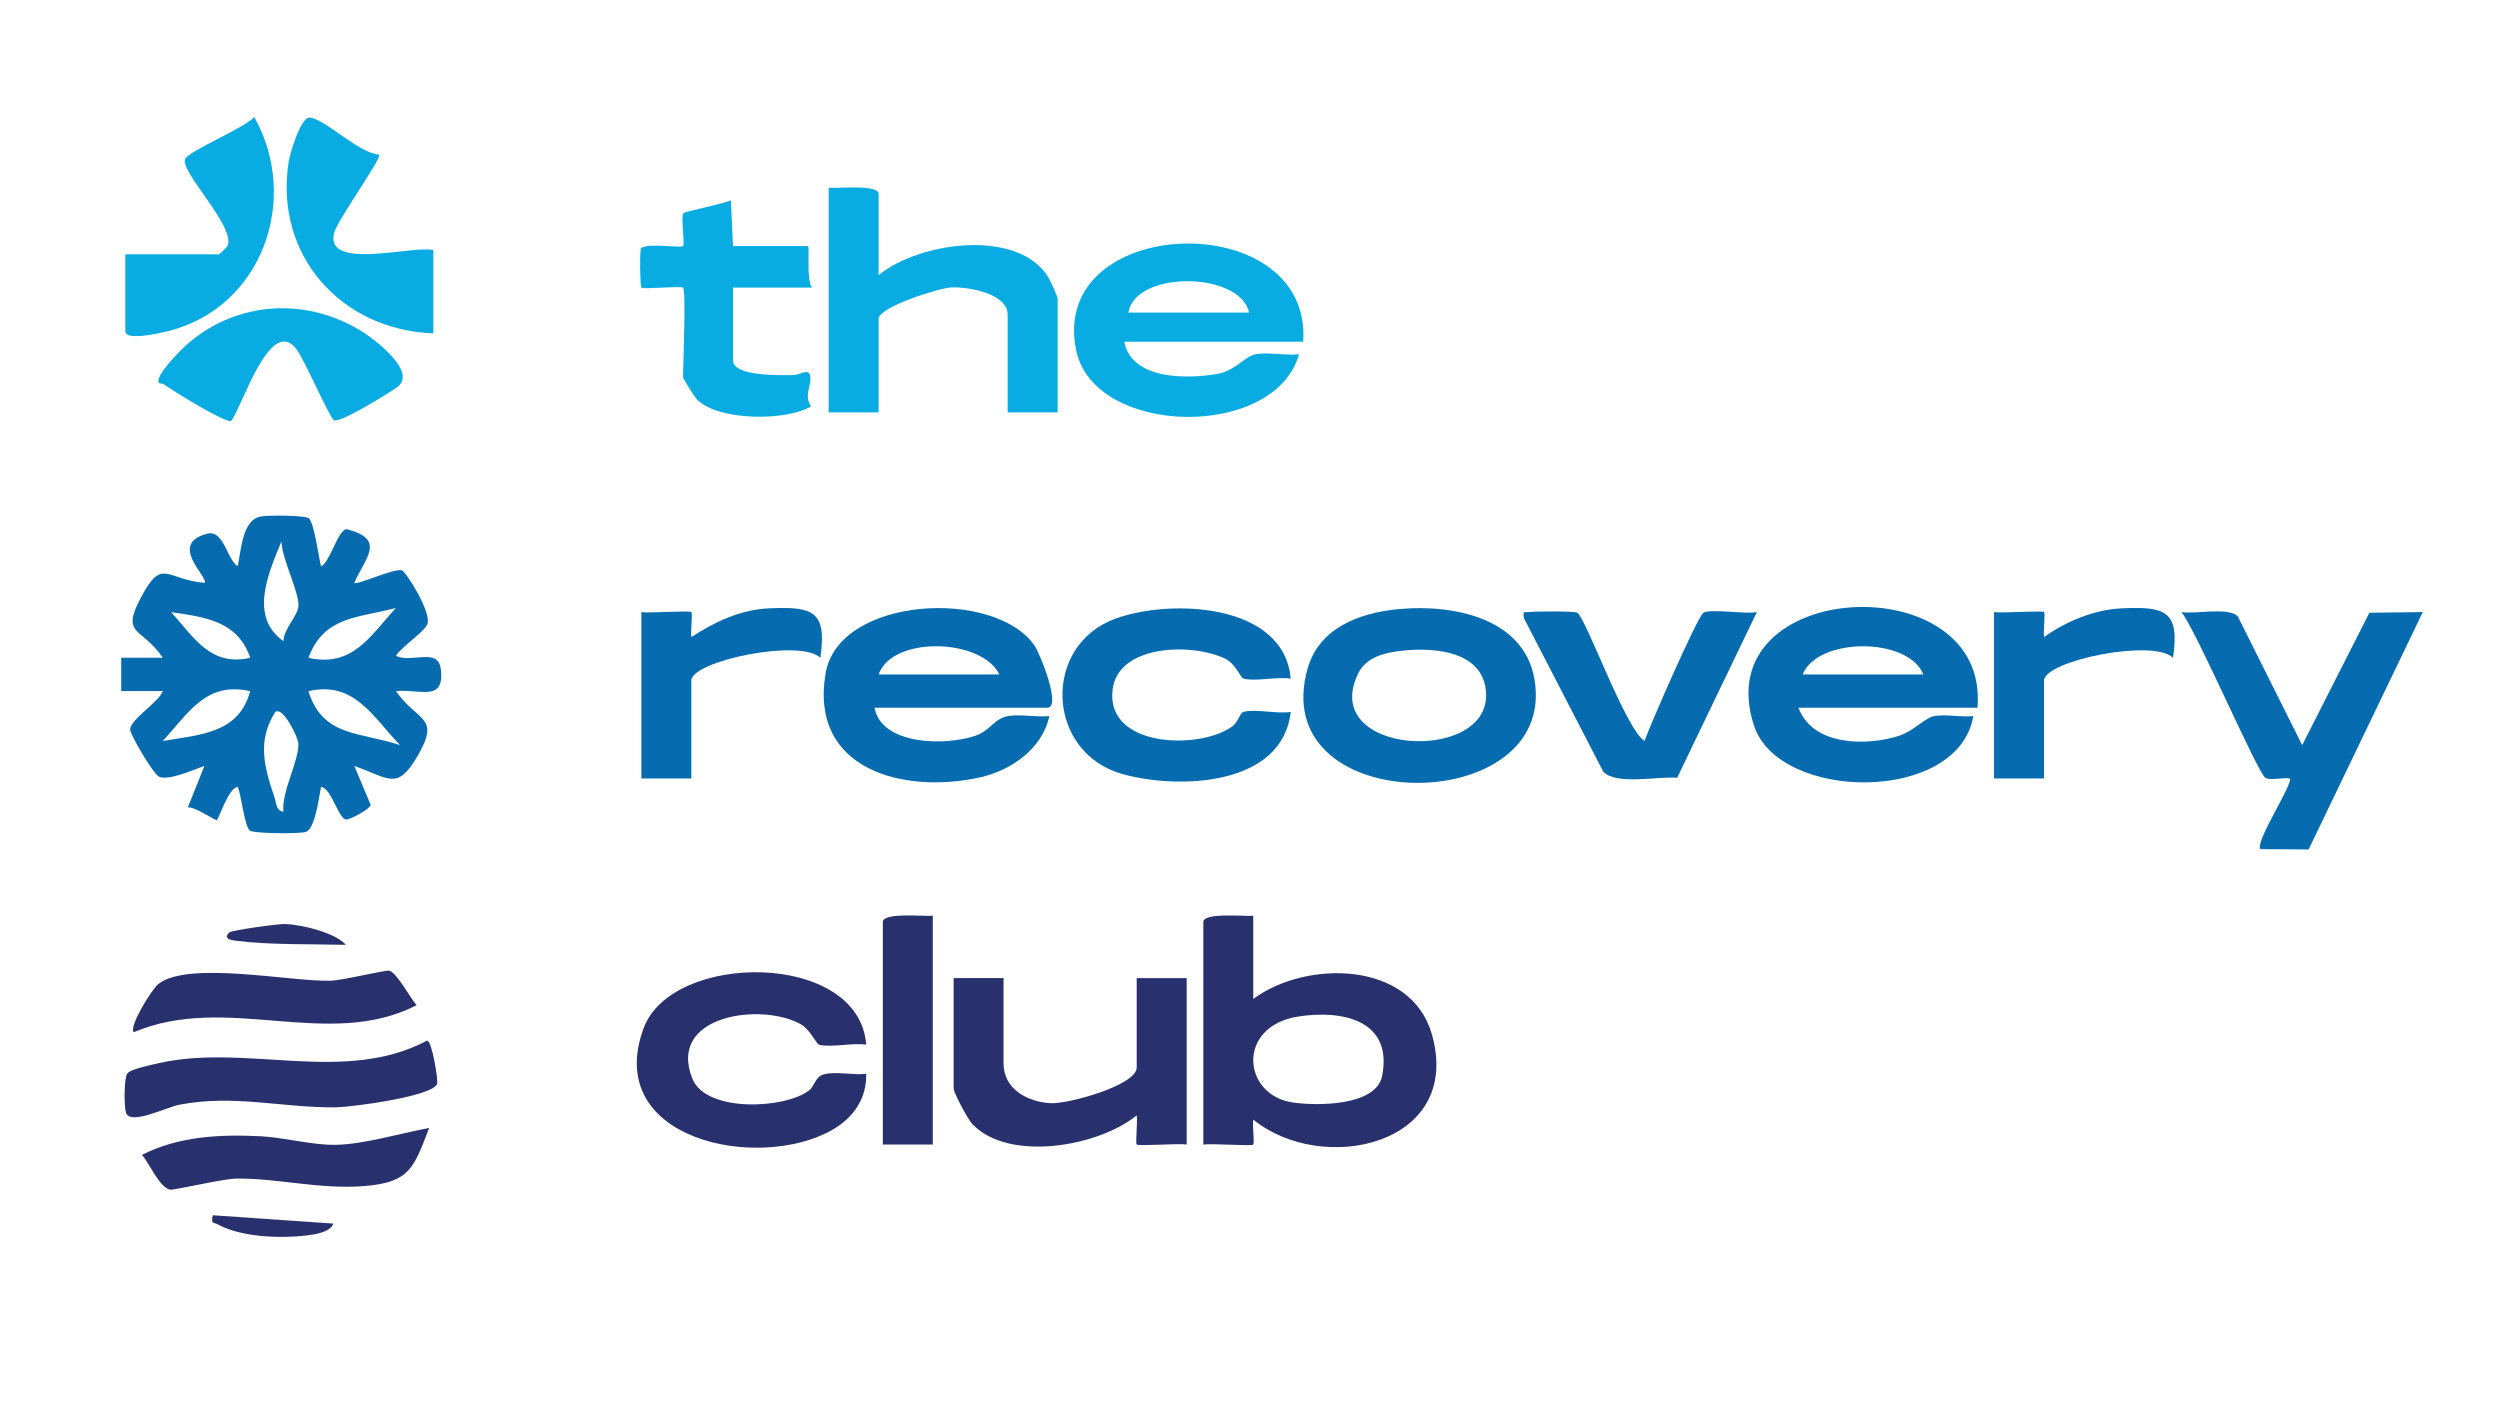 <svg xmlns="http://www.w3.org/2000/svg" fill="none" viewBox="0 0 600 339" height="339" width="600">
<path fill="#076BB0" d="M77.04 135.911C79.17 135.201 81.27 126.481 83.39 127.041C92.79 129.561 87.54 133.961 85.03 139.901C85.63 140.481 94.21 136.501 96.36 136.841C97.36 137.001 103.76 147.191 102.54 149.851C101.64 151.831 96.46 155.141 95.02 157.381C98.73 159.281 105.16 155.261 105.8 160.621C106.75 168.631 100.67 165.281 95.02 165.871C100.23 173.331 105.85 171.811 100.18 181.501C95.24 189.941 93.27 186.681 85.04 183.831L88.97 193.181C88.65 194.281 84.55 196.371 83.35 196.661C81.3 197.161 79.75 189.271 77.04 188.821C76.56 191.291 75.66 198.901 73.4 199.661C71.95 200.151 61 200.061 59.99 199.361C58.68 198.441 57.96 190.871 57.04 188.821C54.73 189.261 52.64 196.371 52.04 196.801C51.7 197.041 46.71 193.491 45.07 193.791L49.06 183.821C46.55 184.711 40.28 187.521 38.1 186.371C36.78 185.671 31.38 176.591 31.25 175.151C31.04 172.821 38.21 168.431 39.08 165.861H29.09V157.861H39.08C33.91 150.271 28.85 152.691 33.92 143.221C38.99 133.751 39.81 139.071 49.06 139.891C50.32 138.711 40.04 130.531 49.8 128.071C53.67 127.091 54.47 134.251 57.04 135.901C57.89 132.271 58.06 124.811 62.57 123.951C64.27 123.631 73.05 123.641 74.09 124.371C75.37 125.271 76.49 133.771 77.04 135.901V135.911ZM68.03 153.891C67.97 151.111 71.55 147.701 71.63 145.411C71.75 141.901 67.63 134.111 67.55 129.931C64.45 137.511 59.7 147.991 68.03 153.881V153.891ZM95.01 145.911C86.01 148.351 77.78 147.781 74.03 157.871C84.62 160.251 88.78 152.701 95.01 145.911ZM60.05 157.871C57.09 149.081 49.26 148.101 41.07 146.911C46.62 153.051 50.54 160.031 60.05 157.871ZM60.05 165.881C49.46 163.501 45.3 171.051 39.07 177.841C48.11 176.291 57.3 176.031 60.05 165.881ZM96.01 178.841C89.45 171.991 85 163.351 74.03 165.881C77.47 177.011 86.53 175.601 96.01 178.841ZM68.03 194.821C67.5 189.961 71.84 182.551 71.6 178.331C71.52 177.011 67.94 169.431 66.06 170.871C61.68 177.831 63.38 183.991 65.91 191.471C66.35 192.781 66.2 194.521 68.03 194.831V194.821Z"></path>
<path fill="#28316E" d="M300.78 219.779V239.749C313.42 230.379 338.65 230.489 343.67 248.299C351.16 274.829 317.41 282.219 300.79 268.709C300.54 269.939 301.11 274.379 300.79 274.699C300.37 275.119 290.7 274.379 288.8 274.699V221.289C288.8 218.919 298.66 219.989 300.79 219.789L300.78 219.779ZM311.51 243.979C296.7 246.329 298.1 262.879 310.36 264.609C316.12 265.419 330.29 265.509 331.72 258.189C334.32 244.839 322.15 242.289 311.51 243.979Z"></path>
<path fill="#076BB0" d="M474.59 169.859H431.64C435.01 179.019 447.91 179.129 455.83 176.569C459.18 175.479 462.04 172.279 464.12 171.879C466.95 171.339 470.62 172.189 473.59 171.859C470.05 192.919 426.89 192.479 420.93 174.069C409.47 138.629 477.59 135.379 474.59 169.859ZM461.61 161.869C457.98 152.849 436.27 152.849 432.64 161.869H461.61Z"></path>
<path fill="#076BB0" d="M209.88 169.86C211.65 179 227.18 178.98 234.09 176.58C237.93 175.24 238.52 172.31 242.3 171.8C245.22 171.41 248.81 172.17 251.84 171.86C250.17 179.72 242.61 184.94 235.12 186.59C216.82 190.62 194.2 184.73 198.14 161.61C201.3 143.09 238.78 141.14 248.28 154.95C249.76 157.11 254.78 169.86 251.34 169.86H209.89H209.88ZM239.85 161.87C235.62 153.15 214.1 152.54 210.88 161.87H239.85Z"></path>
<path fill="#08ACE3" d="M312.77 82.011H269.82C271.58 91.171 284.77 90.981 292.06 89.761C296.4 89.031 298.82 85.501 301.31 85.031C304.41 84.441 308.51 85.391 311.77 85.021C305.96 105.621 262.59 104.821 258.28 84.081C251.46 51.301 314.96 49.261 312.77 82.021V82.011ZM299.79 75.021C297.58 65.091 272.44 64.871 270.82 75.021H299.79Z"></path>
<path fill="#08ACE3" d="M210.88 66.031C220.48 58.101 244.42 54.621 251.68 66.681C252.08 67.341 253.83 71.261 253.83 71.521V98.971H241.84V75.511C241.84 70.411 232.26 68.791 228.33 68.981C225.23 69.131 210.87 73.731 210.87 76.511V98.971H198.88V45.061C201.01 45.261 210.87 44.191 210.87 46.561V66.031H210.88Z"></path>
<path fill="#076BB0" d="M335.54 146.201C349.85 144.831 368.26 148.871 368.6 166.471C369.18 196.511 303.95 195.361 313.83 160.441C316.58 150.721 326.22 147.091 335.54 146.201ZM336.52 156.171C332.47 156.621 327.96 157.581 325.98 161.601C316.35 181.211 357.39 183.471 356.66 166.451C356.23 156.301 344.44 155.301 336.52 156.171Z"></path>
<path fill="#28316E" d="M207.89 250.721C204.6 250.211 199.56 251.461 196.61 250.741C195.9 250.571 194.45 247.101 192.27 245.861C182.82 240.481 159.98 243.581 166.19 258.931C169.45 267.001 188.22 266.191 194.15 261.731C195.49 260.721 195.62 258.491 197.58 257.891C200.42 257.021 204.8 258.111 207.89 257.711C208.03 263.691 204.77 268.271 199.83 271.121C182.12 281.321 144.55 273.631 154.47 246.761C161.28 228.311 206.2 228.181 207.89 250.721Z"></path>
<path fill="#28316E" d="M240.85 234.75V255.22C240.85 261.49 246.78 264.54 252.32 264.77C256.46 264.94 272.81 260.46 272.81 256.21V234.75H284.8V274.68C282.9 274.37 273.23 275.11 272.81 274.68C272.47 274.34 273.07 269.04 272.81 267.69C263.7 275.15 242.05 279.02 233.32 269.73C232.25 268.59 228.87 262.25 228.87 261.2V234.74H240.86L240.85 234.75Z"></path>
<path fill="#076BB0" d="M552.52 178.84L568.65 147.06L581.47 146.9L554.07 203.87L542.53 203.79C540.97 202.28 550.62 187.78 549.51 186.83C547.91 186.54 544.86 187.4 543.68 186.66C541.79 185.48 527.14 151.35 523.54 146.9C527.06 147.44 534.56 145.66 537.04 147.87L552.52 178.83V178.84Z"></path>
<path fill="#076BB0" d="M309.78 162.87C306.48 162.36 301.45 163.6 298.5 162.89C297.68 162.69 296.63 159.36 294.07 158.1C286.3 154.28 268.24 154.54 267.01 165.63C265.46 179.54 288.11 179.99 295.78 174.31C297.13 173.31 297.59 171.05 298.49 170.83C301.41 170.11 306.5 171.38 309.77 170.86C307.78 188.73 282.78 189.52 269.38 185.77C251.01 180.63 249.93 154.84 267.84 148.42C281.08 143.68 308.18 144.74 309.77 162.87H309.78Z"></path>
<path fill="#08ACE3" d="M163.93 69.031C163.48 68.581 154.37 69.481 153.94 69.031C153.61 68.691 153.48 59.751 153.89 59.511C155.69 58.261 163.37 59.611 163.94 59.051C164.44 58.551 163.32 51.991 164.04 51.161C164.43 50.721 173.8 48.911 175.41 48.051L175.92 59.051H193.9C194.4 59.051 193.44 67.331 194.9 69.031H175.92V86.501C175.92 90.491 188.03 90.031 190.43 90.011C192.18 90.001 194.6 87.841 194.5 91.071C194.44 92.951 193.05 95.121 194.66 97.531C188.63 101.081 172.77 101.051 167.4 96.011C166.71 95.361 163.93 90.881 163.93 90.501C163.93 87.481 164.69 69.801 163.93 69.041V69.031Z"></path>
<path fill="#076BB0" d="M378.54 147.06C380.69 148.4 389.99 174.7 394.67 177.84C396.07 173.94 407.39 147.96 408.83 147.06C410.47 146.03 418.97 147.46 421.65 146.9L402.52 186.66C397.8 186.29 387.97 188.47 384.8 185.23L365.74 148.36C365.46 146.34 365.82 147.07 367.2 146.89C368.77 146.68 377.89 146.65 378.55 147.06H378.54Z"></path>
<path fill="#08ACE3" d="M30.08 61.04H52.56C52.7 61.04 54.39 59.44 54.59 59.01C56.73 54.43 42.69 40.77 44.5 38.04C45.88 35.96 58.45 30.83 61.03 28.09C72.17 47.96 62.81 74.06 40.1 79.53C38.31 79.96 30.08 81.89 30.08 79.5V61.03V61.04Z"></path>
<path fill="#08ACE3" d="M80.15 100.859C79.09 100.239 72.93 86.039 71.1 83.719C64.79 75.709 58.15 97.609 55.47 101.059C53.68 101.359 41.68 93.899 39.34 92.259C38.65 91.779 37.56 92.469 38.2 90.639C38.93 88.569 43.24 84.089 45.06 82.499C56.97 72.179 73.64 71.269 86.94 79.599C90.18 81.629 100.16 89.289 95.38 92.859C93.4 94.329 81.52 101.659 80.15 100.859Z"></path>
<path fill="#08ACE3" d="M104 80.01C81.8 79.18 65.78 61.22 69.28 38.82C69.59 36.83 72.19 28.02 74.35 28.22C78.05 28.55 86.18 36.87 91.01 37.1C91.67 37.96 80.99 52.84 80.21 55.81C77.73 65.21 99.55 58.69 104 60.05V80.02V80.01Z"></path>
<path fill="#28316E" d="M102.51 249.75C103.68 249.81 105.18 259.2 104.92 260.08C104.02 263.13 84.29 265.72 80.56 265.76C67.71 265.9 56.25 262.59 43.01 265.14C39.98 265.73 31.19 270.17 30.23 267.04C29.76 265.51 29.74 258.87 30.53 257.67C31.25 256.58 36.37 255.56 38.03 255.18C59.09 250.36 82.48 260.34 102.5 249.75H102.51Z"></path>
<path fill="#076BB0" d="M478.59 146.901C480.49 147.211 490.16 146.471 490.58 146.901C490.9 147.221 490.34 151.661 490.58 152.891C495.83 149.121 502.69 146.291 509.2 146.001C519.69 145.531 523.19 146.581 521.52 157.881C516.9 153.201 490.56 158.561 490.56 163.371V186.831H478.57V146.901H478.59Z"></path>
<path fill="#076BB0" d="M153.95 146.901C155.85 147.211 165.52 146.471 165.94 146.901C166.26 147.221 165.7 151.661 165.94 152.891C171.5 149.241 177.76 146.301 184.56 146.001C195.05 145.531 198.55 146.581 196.88 157.881C192.26 153.201 165.92 158.561 165.92 163.371V186.831H153.93V146.901H153.95Z"></path>
<path fill="#28316E" d="M103 270.699C99.3 280.309 98.36 283.759 87.5 284.649C76.64 285.539 66.57 282.689 56.55 282.869C53.47 282.919 41.6 285.719 40.77 285.519C38.22 284.889 35.8 279.129 34.08 277.169C42.89 272.689 52.77 272.219 62.53 272.699C68.13 272.979 74.92 274.849 80.53 274.759C87.45 274.639 96.11 271.979 102.99 270.709L103 270.699Z"></path>
<path fill="#28316E" d="M32.09 247.731C30.86 246.391 36.46 237.391 37.99 236.171C45.14 230.491 69.96 235.661 79.36 235.371C82.39 235.281 92.41 232.761 93.41 232.961C95.14 233.301 98.55 239.651 99.99 241.251C78.66 252.161 54.54 238.231 32.09 247.731Z"></path>
<path fill="#28316E" d="M223.87 219.779V274.689H211.88V221.279C211.88 218.909 221.73 219.979 223.87 219.779Z"></path>
<path fill="#28316E" d="M80.03 293.66C79.19 295.81 75.37 296.3 73.42 296.53C67.17 297.26 57.93 296.92 52.33 293.89C51.16 293.25 50.65 293.91 51.06 291.66L80.02 293.66H80.03Z"></path>
<path fill="#28316E" d="M83.02 226.761C74.59 226.541 64.84 226.821 56.53 225.771C55.14 225.601 53.58 225.171 55.05 223.781C55.58 223.281 66.71 221.681 68.49 221.761C72.42 221.931 80.29 223.761 83.02 226.751V226.761Z"></path>
</svg>
